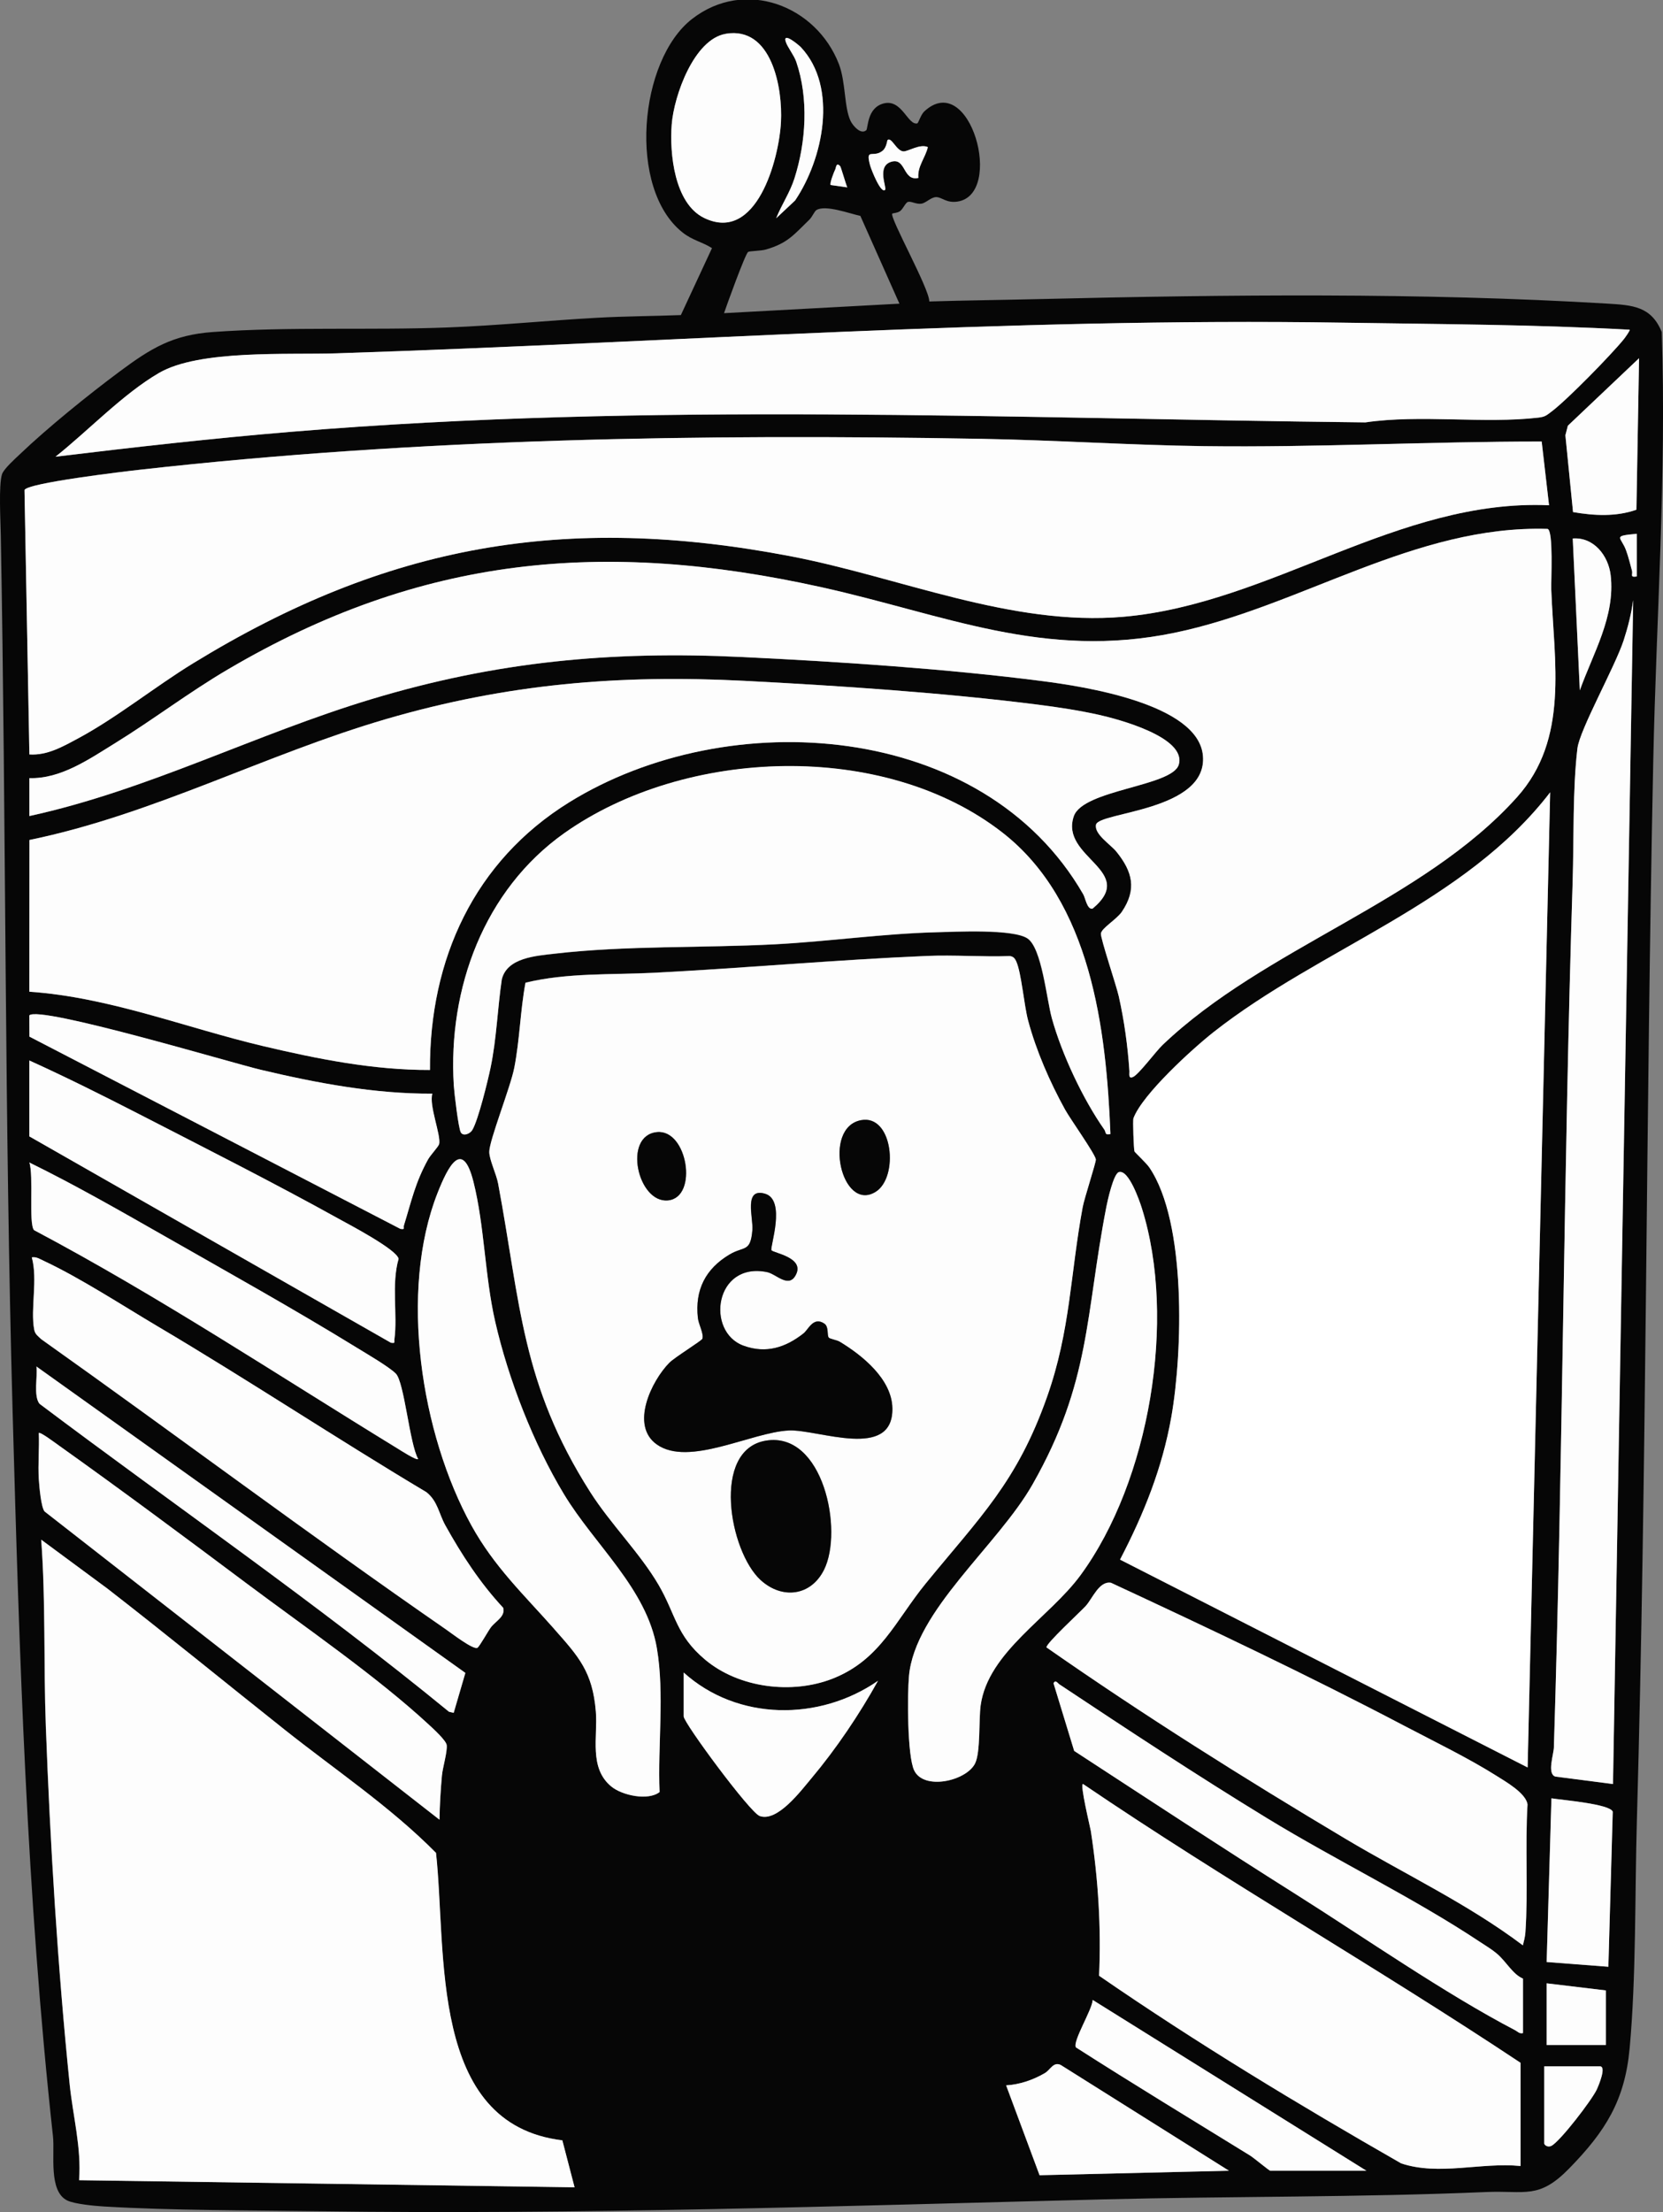 <svg viewBox="0 0 295.93 393.36" xmlns="http://www.w3.org/2000/svg" data-sanitized-data-name="Livello 1" data-name="Livello 1" id="Livello_1">
  <rect x="0" y="0" width="295.93" height="393.36" fill="#808080" stroke="none"/>
  <defs>
    <style>
      .cls-1 {
        fill: #060606;
      }

      .cls-2 {
        fill: #fff;
      }

      .cls-3 {
        fill: #fdfdfd;
      }
    </style>
  </defs>
  <path d="M154.13,23.19c.38-.32.09-3.96,3.06-4.78,3.28-.91,4.32,3.87,6.02,3.54.23-.05.63-1.54,1.26-2.13,8.13-7.57,14.33,14.79,5.89,16.03-1.96.29-2.73-.79-3.76-.8-.93,0-1.8,1.04-2.64,1.17-.92.14-1.81-.47-2.37-.32-.46.13-.83,1.15-1.38,1.61-.41.35-1.38.41-1.43.47-.53.66,6.59,13.31,6.59,15.63,6.6-.2,13.2-.27,19.8-.43,33-.79,67.91-1.17,100.83.81,4.49.27,7.85.46,9.71,5.06.86,25.43-.98,50.83-1.51,76.15-1.33,62.89-1.15,125.73-2.92,188.61-.37,13-.11,27.7-1.29,40.48-.86,9.27-4.32,14.73-10.75,21.31-5.43,5.56-7.78,3.9-14.79,4.2-22.51.96-45.35.74-67.89,1.3-46.68,1.17-93.28,2.76-140.1,2.11-12.21-.17-25.84-.12-37.97-.84-1.58-.09-5.24-.43-6.53-1.07-3.37-1.66-2.19-8.25-2.53-11.39-4.69-42.77-5.99-85.68-7.18-128.66C.81,199.29,1.09,147.11.14,95.15c-.04-2.45-.4-8.85.21-10.8.29-.94,2.36-2.79,3.18-3.57,4.98-4.75,12.21-10.59,17.77-14.72s9.43-6.51,16.6-7.02c13.65-.98,28.03-.28,41.8-.81,8.84-.34,17.71-1.23,26.54-1.72,4.95-.28,9.97-.29,14.92-.48l5.54-11.91c-1.82-1.14-3.47-1.37-5.25-2.79-9.81-7.8-7.76-30.6,1.69-37.95s22.14-2.35,26.14,8.01c1.24,3.22.92,7.74,2.09,10.14.43.87,1.81,2.44,2.75,1.65ZM129.14,6.01c-5.63.95-9.21,11.1-9.61,16.12s.47,14.05,5.77,16.62c9.33,4.52,13.31-10.4,13.67-17.01.33-6.1-1.64-17.12-9.83-15.74ZM138.12,38.81l3.37-3.16c4.98-7.37,7.69-20.09,1.06-27.22-.38-.4-3.27-2.83-2.74-1.05.29.97,1.48,2.42,1.88,3.6,2.23,6.5,1.76,14.25-.32,20.75-.81,2.52-2.28,4.65-3.25,7.08ZM165.11,26.16c-1.4-.65-3.56.82-4.36.76-1.25-.1-2.07-2.6-2.81-2.02-.08.06-.16,1.3-.86,1.89-1.69,1.42-3.14-.66-2.23,2.67.19.7,1.92,5.09,2.66,4.29.34-.36-1.59-4.25,1.15-5,2.58-.7,1.97,3.51,4.76,2.89-.2-2.05,1.26-3.6,1.69-5.48ZM149.5,29.53c-.74-.73-.71.29-.87.6-.2.39-1.04,2.51-.81,2.77l2.95.42c-.26-.59-1.13-3.65-1.27-3.79ZM160.05,54l-6.95-15.61c-1.88-.39-6.2-2.02-7.81-1.04-.36.22-.76,1.22-1.25,1.7-2.77,2.67-3.82,4.18-7.75,5.32-.89.26-2.86.25-3.16.43-.5.3-3.82,9.5-4.29,10.89l31.22-1.69ZM289.99,58.64c-16.95-.93-33.86-.99-50.85-1.25-60.25-.95-119.21,3.51-179.3,5.45-8.68.28-24.37-.68-31.54,3.48-6.39,3.71-12.6,10.28-18.43,14.9,13.94-1.69,27.96-3.27,41.97-4.43,63.94-5.31,127.1-2.38,191.12-1.67,9.72-1.44,21.17.28,30.79-.85,1.21-.14,1.42-.39,2.32-1.06,2.75-2.05,10.6-10.08,12.87-12.87.22-.27,1.18-1.59,1.04-1.69ZM291.2,90.64l.47-26.94-12.67,12-.44,1.7,1.36,13.66c3.74.65,7.64.86,11.28-.42ZM274.34,78.51c-20.05-.01-39.99,1.08-60.09.82-13.14-.17-26.49-1.07-39.62-1.3-50.02-.89-100.05-.09-149.78,5.5-2.34.26-20.3,2.37-20.49,3.63l.87,46.99c3.19.21,6.04-1.44,8.72-2.88,6.87-3.69,13.65-9.18,20.42-13.33,34.45-21.1,66.19-26.71,106.29-19.04,19.41,3.71,39.29,12.51,59.26,10.77,26.23-2.28,48.82-21.01,75.73-19.83l-1.31-11.34ZM5.22,138.37v6.75c21.03-4.58,40.29-14.59,60.85-20.78,22.31-6.72,42.64-8.61,65.94-7.5,17.08.81,36.62,2.11,53.51,4.29,7.19.93,27.7,4,28.53,13.24.89,9.88-18.52,10-19.02,12.28-.37,1.69,2.6,3.53,3.62,4.8,2.88,3.56,3.67,6.7.98,10.69-.9,1.34-3.64,2.91-3.73,3.88-.09.85,2.74,9.2,3.18,11.17.99,4.4,1.6,8.82,1.89,13.3.03.46-.23,1.4.63,1.04,1.01-.42,4.07-4.55,5.27-5.7,18.23-17.39,46.32-25.4,63.08-44.07,9.29-10.36,6.58-23.97,6.09-36.9-.06-1.58.41-10.51-.66-10.8-23.65-.71-43.84,13.79-66.32,18.46-23.33,4.85-40.94-3.24-62.93-8.1-38.78-8.58-71.28-5.54-105.61,14.64-6.93,4.07-13.33,8.97-20.16,13.17-4.56,2.81-9.58,6.31-15.15,6.15ZM291.26,94.92c-4.47.41-2.78.51-1.9,2.95.44,1.21.71,2.38,1.05,3.61.19.68-.46,1.24.85,1.03v-7.59ZM281.13,122.76c2.37-6.62,6.33-13.12,5.49-20.46-.4-3.48-3.01-6.83-6.75-6.54l1.26,27ZM287.04,317.25l3.59-210.52c-.33,2.43-.94,4.83-1.7,7.16-1.53,4.67-7.82,15.86-8.22,19.2-.86,7.13-.62,16.23-.85,23.62-1.62,51.28-1.73,102.7-3.34,154.02-.04,1.26-1.26,4.72.26,5.19l10.27,1.33ZM76.52,190.27c-.11-19.69,7.9-37.14,24.76-47.59,28.36-17.57,73.7-14.49,91.49,16.35.4.69.68,2.77,1.66,2.55,8.12-6.76-5.88-9.04-3.34-16.43,1.63-4.76,17.56-5.31,18.68-9.18,1.42-4.89-10.89-8.11-14.19-8.85-3.54-.79-7.24-1.36-10.84-1.81-16.57-2.11-35.55-3.38-52.29-4.24-22.29-1.14-42.28.55-63.7,6.79s-41.53,17-63.5,21.51l-.02,26.98c14.26.98,27.76,6.4,41.59,9.67,9.74,2.3,19.64,4.28,29.71,4.25ZM197.6,201.65c-.75-18.7-3.45-41.28-19.2-53.56-21.12-16.47-56.49-15.11-77.96.07-14.29,10.1-20.75,27.62-19.69,44.85.08,1.3.82,7.62,1.25,8.38.41.72,1.61.3,2.05-.43,1.05-1.73,2.77-8.79,3.25-11.09,1.08-5.2,1.23-10.48,2-15.71.95-3.83,6.03-4.16,9.38-4.55,12.76-1.48,26.36-1,39.25-1.67,9.51-.5,19.1-1.89,28.65-2.14,3.48-.09,13.75-.57,16.25,1.09s3.4,10.79,4.35,14.21c1.77,6.38,5.52,14.37,9.33,19.79.35.5.02,1.03,1.09.79ZM271.84,314.3l4.01-173.4c-15.2,19.78-40.93,27.71-59.89,42.63-3.77,2.97-12.64,11.04-14.26,15.31-.15.4.05,5.55.18,5.91.06.18,2.11,2.07,2.64,2.85,6.66,9.77,5.92,33,3.92,44.35-1.61,9.11-4.89,17.25-9.13,25.39l72.53,36.96ZM93.5,174.76c-.92,4.95-1.01,10.09-1.99,15.1-.67,3.46-4.46,12.92-4.45,14.96,0,1.39,1.25,3.92,1.57,5.61,4,21.36,4.13,35.63,16.4,54.89,3.63,5.7,8.86,10.86,12.17,16.52,3.06,5.25,3.09,8.91,8.25,13.26,6.03,5.08,15.52,6.24,22.78,3.36,8.42-3.34,11.14-10.33,16.47-16.86,9.68-11.85,16.26-18.04,21.62-33.23,4.17-11.83,4.13-21.88,6.34-33.74.29-1.54,2.41-8.03,2.34-8.47-.16-1.03-4.58-7.22-5.49-8.88-2.67-4.85-5.12-10.44-6.56-15.8-.74-2.76-1.18-8.47-2.12-10.54-.24-.53-.54-.9-1.17-.94-4.91.17-9.88-.22-14.78-.02-16.13.68-32.39,2.17-48.48,2.99-7.64.39-15.42-.04-22.91,1.77ZM76.94,194.48c-10.28.06-20.6-1.89-30.56-4.25-5.1-1.21-39.36-11.47-41.17-9.67l.02,3.78,66.01,34.18c.93.15.49-.15.63-.61,1.36-4.4,2-7.59,4.3-11.75.44-.79,1.83-2.24,1.96-2.71.4-1.5-1.84-6.87-1.2-8.98ZM5.22,188.58v13.5l64.34,36.7c.86.11.55-.03.63-.62.58-4.4-.57-9.76.74-14.3-.3-1.64-8.76-6.07-10.58-7.08-11.57-6.41-23.92-12.65-35.71-18.71-6.4-3.29-12.86-6.51-19.42-9.48ZM98.62,289.67c4.39,4.95,6.85,7.62,7.42,14.72.36,4.46-1.27,9.98,2.74,13.29,1.95,1.61,6.59,2.58,8.6.99-.35-8.27.9-17.43-.48-25.56-1.8-10.6-11.04-18.32-16.51-27.36s-9.92-20.49-12.27-30.76c-1.86-8.14-1.9-17.04-3.86-24.83s-4.59-2.59-6.37,1.93c-6.94,17.54-2.96,42.94,6.01,59.18,4.06,7.34,9.3,12.26,14.73,18.4ZM74.41,259.45c-1.53-2.68-2.46-13.72-3.99-15.2-1.3-1.26-5.13-3.48-6.85-4.54-11.1-6.83-23.08-13.51-34.44-19.98-7.86-4.49-15.8-9.02-23.91-13,.79,2.27-.17,10.9.84,12.03,22.22,11.77,43.17,25.66,64.59,38.77.54.33,3.47,2.23,3.76,1.93ZM199.11,208.43c-.97.29-2.03,5.08-2.24,6.21-3.76,19.3-2.75,31.09-13.12,49.32-6.2,10.91-20.96,22.44-22,34.11-.29,3.23-.32,14.17.93,16.77,1.73,3.58,9.23,1.88,10.82-1.22,1.01-1.98.64-7.81,1.01-10.38,1.34-9.49,12.24-15.57,17.78-23.14,12.27-16.73,17.14-45.49,10.9-65.25-.41-1.3-2.35-6.93-4.08-6.41ZM5.65,223.59c1.1,3.94-.27,9.16.43,12.86.16.86.7,1.15,1.25,1.7,24.08,17.08,47.73,34.81,72.01,51.6.95.65,4.91,3.72,5.62,3.27.38-.24,1.84-2.88,2.35-3.58.84-1.15,2.66-1.95,2.22-3.53-4.1-4.4-7.37-9.4-10.28-14.64-1.17-2.1-1.35-4.31-3.37-5.91-16.06-9.58-31.66-19.93-47.76-29.45-6.27-3.71-13.9-8.69-20.36-11.7-.7-.32-1.29-.75-2.12-.61ZM82.81,297.48L6.49,243c.23,1.77-.56,5.24.55,6.63,24.28,18.26,49.34,35.49,72.86,54.76l.84.2,2.08-7.11ZM78.2,323.58c.04-2.59.2-5.22.43-7.8.13-1.44,1.01-4.29.85-5.46-.11-.82-2.4-2.91-3.17-3.62-9.23-8.55-22.09-17.39-32.33-25.04-11.07-8.28-22.31-16.63-33.57-24.65-.45-.32-3.28-2.45-3.51-2.18.11,2.72-.17,5.5,0,8.22.08,1.33.39,4.96,1.02,5.73l70.27,54.81ZM100.07,380.6c-23.86-2.86-20.57-33.55-22.5-51.12-8.11-8.2-17.85-14.69-26.99-21.95-10.5-8.34-20.89-16.83-31.49-25.05l-11.77-8.69c.81,10.98.42,22.11.82,33.13.77,20.91,2.11,42.83,4.24,63.68.58,5.72,2.12,11.3,1.68,17.09l88.17,1.26-2.18-8.36ZM271,345.94c.19-.78.39-1.48.45-2.3.5-7.31-.07-15.38.38-22.78-.31-1.99-3.8-3.98-5.49-5.05-4.98-3.15-11.13-6.13-16.41-8.9-17.13-8.99-34.67-17.3-52.22-25.45-2.12-.37-3.29,2.81-4.53,4.16-1,1.08-7.08,6.68-6.95,7.33,17.24,12.03,35.18,23.3,53.28,34.08,10.51,6.26,21.74,11.55,31.5,18.91ZM121.66,297.42v7.8c0,1.14,11.78,17.07,13.52,17.71,3.16,1.15,7.38-4.53,9.25-6.75,4.4-5.23,8.49-11.32,11.81-17.29-10.41,7.21-25.01,7.18-34.58-1.47ZM271.01,351.84c-1.83-.77-2.96-3.02-4.64-4.44-.91-.77-2-1.41-2.99-2.07-11.73-7.8-25.66-14.55-37.9-22.01s-24.75-15.7-36.95-23.8c-.32-.21-.68-.9-1.06-.21l3.68,12.04c13.1,8.53,26.16,17.13,39.4,25.46,12.14,7.65,26.63,17.73,39.07,24.21.47.25.74.66,1.39.51v-9.7ZM270.58,385.17v-18.35c-25.61-17.02-52.38-32.29-77.84-49.57-.66-.21,1.27,7.75,1.37,8.34,1.32,8.55,1.85,17.16,1.47,25.75,17.38,11.97,35.43,22.88,53.75,33.36,6.71,2.26,14.25-.23,21.25.47ZM286.2,349.74l.78-27.58c-.47-1.39-9.21-2.09-10.91-2.38l-.85,29.11,10.97.84ZM285.77,353.95l-10.55-1.27v10.97h10.55v-9.7ZM243.16,386.02l-48.72-30.38c-.03,1.67-3.63,7.41-2.98,8.44,10.24,6.56,20.64,12.85,30.99,19.23.77.48,3.4,2.71,3.62,2.71h17.09ZM218.69,386.01l-29.94-18.81c-1.33-.61-1.82.87-2.82,1.45-2.07,1.21-4.47,2.04-6.89,2.18l5.95,15.98,33.7-.8ZM274.8,367.45v13.71c0,.28.63.76,1.27.43,1.57-.81,7.25-8.21,8.09-10.05.31-.68,1.76-4.09.55-4.09h-9.91Z" class="cls-1"></path>
  <path d="M93.5,174.76c7.49-1.81,15.27-1.38,22.91-1.77,16.09-.82,32.36-2.31,48.48-2.99,4.91-.21,9.87.19,14.78.02.63.05.93.41,1.17.94.93,2.07,1.38,7.78,2.12,10.54,1.43,5.36,3.88,10.95,6.56,15.8.91,1.66,5.33,7.85,5.49,8.88.07.43-2.06,6.92-2.34,8.47-2.21,11.86-2.16,21.92-6.34,33.74-5.36,15.19-11.94,21.38-21.62,33.23-5.33,6.53-8.05,13.52-16.47,16.86-7.26,2.88-16.75,1.71-22.78-3.36-5.17-4.35-5.19-8.01-8.25-13.26-3.3-5.66-8.54-10.82-12.17-16.52-12.27-19.27-12.4-33.54-16.4-54.89-.32-1.69-1.57-4.22-1.57-5.61,0-2.05,3.78-11.51,4.45-14.96.98-5.01,1.06-10.15,1.99-15.1ZM153.2,199.2c-6.9,1.34-3.44,16.45,2.6,12.75,4.21-2.58,3.11-13.86-2.6-12.75ZM116.91,201.32c-6.14.6-3.46,12.69,1.97,12.14s3.47-12.68-1.97-12.14ZM137.27,222.32c-.33-.43,2.73-8.9-1.15-10.04s-2.06,4.3-2.24,6.46c-.33,4.04-1.48,2.81-4.08,4.36-4.23,2.53-6.17,6.25-5.62,11.26.13,1.16,1.09,2.82.8,3.72-.11.35-4.92,3.29-5.88,4.27-3.19,3.24-7,11.14-2.24,14.51,5.71,4.05,16.87-2.19,23.55-2.48,5.16-.22,18.56,5.4,18.38-3.97-.1-5.15-5.35-9.38-9.34-11.79-.54-.33-1.81-.51-1.99-.76-.34-.47.06-1.92-.79-2.49-1.96-1.3-2.83,1.07-3.69,1.75-3.2,2.52-6.67,3.64-10.67,2.19-6.8-2.47-5.14-15.02,4.22-13.08,1.59.33,3.91,3.06,5.16.32,1.35-2.95-4.06-3.72-4.43-4.22ZM136.32,256.18c-9.77,1.59-6.54,19.73-.95,24.8,3.82,3.47,8.93,2.85,11.27-1.83,3.49-6.99-.16-24.61-10.31-22.97Z" class="cls-3"></path>
  <path d="M271.84,314.3l-72.53-36.96c4.24-8.14,7.52-16.28,9.13-25.39,2-11.34,2.74-34.58-3.92-44.35-.53-.78-2.57-2.67-2.64-2.85-.13-.36-.33-5.51-.18-5.91,1.62-4.27,10.49-12.34,14.26-15.31,18.96-14.92,44.69-22.85,59.89-42.63l-4.01,173.4Z" class="cls-2"></path>
  <path d="M5.22,138.37c5.58.16,10.59-3.34,15.15-6.15,6.82-4.2,13.23-9.1,20.16-13.17,34.32-20.18,66.82-23.22,105.61-14.64,21.99,4.87,39.61,12.95,62.93,8.1,22.47-4.67,42.67-19.17,66.32-18.46,1.08.29.6,9.22.66,10.8.49,12.93,3.2,26.55-6.09,36.9-16.76,18.68-44.85,26.68-63.08,44.07-1.21,1.15-4.26,5.27-5.27,5.7-.86.36-.6-.58-.63-1.04-.3-4.49-.91-8.9-1.89-13.3-.44-1.96-3.26-10.31-3.18-11.17.1-.96,2.83-2.54,3.73-3.88,2.7-3.99,1.9-7.13-.98-10.69-1.02-1.26-3.99-3.11-3.62-4.8.49-2.28,19.91-2.4,19.02-12.28-.83-9.24-21.34-12.31-28.53-13.24-16.89-2.18-36.43-3.48-53.51-4.29-23.3-1.11-43.64.78-65.94,7.5-20.56,6.19-39.82,16.2-60.85,20.78v-6.75Z" class="cls-3"></path>
  <path d="M274.34,78.51l1.31,11.34c-26.91-1.18-49.5,17.55-75.73,19.83-19.96,1.74-39.84-7.06-59.26-10.77-40.1-7.67-71.85-2.06-106.29,19.04-6.78,4.15-13.55,9.63-20.42,13.33-2.69,1.44-5.53,3.1-8.72,2.88l-.87-46.99c.2-1.26,18.16-3.37,20.49-3.63,49.73-5.59,99.77-6.39,149.78-5.5,13.13.23,26.48,1.13,39.62,1.3,20.1.26,40.04-.83,60.09-.82Z" class="cls-3"></path>
  <path d="M100.07,380.6l2.18,8.36-88.17-1.26c.44-5.79-1.1-11.37-1.68-17.09-2.13-20.85-3.47-42.78-4.24-63.68-.41-11.02-.01-22.16-.82-33.13l11.77,8.69c10.6,8.22,20.98,16.71,31.49,25.05,9.14,7.26,18.88,13.75,26.99,21.95,1.94,17.57-1.36,48.26,22.5,51.12Z" class="cls-3"></path>
  <path d="M76.52,190.27c-10.08.03-19.97-1.95-29.71-4.25-13.82-3.27-27.33-8.69-41.59-9.67l.02-26.98c21.97-4.51,42.02-15.25,63.5-21.51s41.4-7.93,63.7-6.79c16.74.86,35.72,2.13,52.29,4.24,3.6.46,7.3,1.02,10.84,1.81,3.3.74,15.61,3.96,14.19,8.85-1.12,3.88-17.05,4.43-18.68,9.18-2.53,7.39,11.46,9.67,3.34,16.43-.97.22-1.26-1.86-1.66-2.55-17.78-30.84-63.13-33.92-91.49-16.35-16.86,10.45-24.87,27.91-24.76,47.59Z" class="cls-3"></path>
  <path d="M197.6,201.65c-1.08.24-.74-.29-1.09-.79-3.81-5.42-7.56-13.4-9.33-19.79-.95-3.42-1.73-12.48-4.35-14.21s-12.76-1.18-16.25-1.09c-9.55.25-19.14,1.64-28.65,2.14-12.88.68-26.49.19-39.25,1.67-3.34.39-8.43.71-9.38,4.55-.78,5.23-.92,10.52-2,15.71-.48,2.3-2.2,9.36-3.25,11.09-.44.73-1.64,1.15-2.05.43-.43-.76-1.17-7.08-1.25-8.38-1.06-17.23,5.4-34.74,19.69-44.85,21.47-15.18,56.83-16.54,77.96-.07,15.75,12.28,18.46,34.87,19.2,53.56Z" class="cls-3"></path>
  <path d="M270.58,385.17c-7-.7-14.54,1.78-21.25-.47-18.32-10.48-36.37-21.39-53.75-33.36.39-8.59-.15-17.2-1.47-25.75-.09-.59-2.03-8.55-1.37-8.34,25.46,17.28,52.23,32.55,77.84,49.57v18.35Z" class="cls-3"></path>
  <path d="M287.04,317.25l-10.27-1.33c-1.51-.48-.29-3.94-.26-5.19,1.61-51.32,1.72-102.74,3.34-154.02.23-7.38-.01-16.49.85-23.62.4-3.34,6.69-14.53,8.22-19.2.76-2.33,1.37-4.73,1.7-7.16l-3.59,210.52Z" class="cls-3"></path>
  <path d="M271,345.94c-9.76-7.36-20.99-12.65-31.5-18.91-18.1-10.78-36.04-22.05-53.28-34.08-.14-.65,5.95-6.25,6.95-7.33,1.24-1.35,2.41-4.53,4.53-4.16,17.54,8.15,35.09,16.46,52.22,25.45,5.28,2.77,11.43,5.75,16.41,8.9,1.7,1.07,5.18,3.07,5.49,5.05-.45,7.4.13,15.47-.38,22.78-.06.82-.26,1.52-.45,2.3Z" class="cls-3"></path>
  <path d="M98.62,289.67c-5.43-6.13-10.67-11.05-14.73-18.4-8.97-16.25-12.94-41.64-6.01-59.18,1.79-4.52,4.39-9.8,6.37-1.93s2,16.68,3.86,24.83c2.35,10.27,6.82,21.75,12.27,30.76s14.71,16.76,16.51,27.36c1.38,8.12.13,17.28.48,25.56-2.01,1.59-6.65.62-8.6-.99-4.01-3.3-2.38-8.83-2.74-13.29-.58-7.1-3.04-9.77-7.42-14.72Z" class="cls-3"></path>
  <path d="M199.11,208.43c1.73-.52,3.67,5.1,4.08,6.41,6.23,19.76,1.36,48.53-10.9,65.25-5.55,7.57-16.44,13.65-17.78,23.14-.36,2.57,0,8.41-1.01,10.38-1.58,3.1-9.09,4.8-10.82,1.22-1.25-2.6-1.22-13.55-.93-16.77,1.04-11.67,15.8-23.2,22-34.11,10.37-18.23,9.36-30.02,13.12-49.32.22-1.12,1.27-5.91,2.24-6.21Z" class="cls-3"></path>
  <path d="M5.65,223.59c.84-.14,1.43.29,2.12.61,6.46,3.01,14.09,7.99,20.36,11.7,16.09,9.52,31.7,19.87,47.76,29.45,2.01,1.6,2.2,3.82,3.37,5.91,2.92,5.24,6.18,10.24,10.28,14.64.44,1.58-1.38,2.38-2.22,3.53-.51.7-1.98,3.34-2.35,3.58-.71.45-4.67-2.62-5.62-3.27-24.28-16.79-47.94-34.52-72.01-51.6-.55-.55-1.09-.84-1.25-1.7-.7-3.7.67-8.92-.43-12.86Z" class="cls-3"></path>
  <path d="M78.2,323.58L7.93,268.77c-.62-.78-.93-4.41-1.02-5.73-.17-2.72.11-5.5,0-8.22.23-.26,3.06,1.87,3.51,2.18,11.26,8.01,22.5,16.37,33.57,24.65,10.24,7.66,23.1,16.49,32.33,25.04.77.71,3.06,2.8,3.17,3.62.15,1.18-.73,4.02-.85,5.46-.23,2.58-.39,5.21-.43,7.8Z" class="cls-3"></path>
  <path d="M5.22,188.58c6.55,2.97,13.02,6.2,19.42,9.48,11.79,6.06,24.15,12.3,35.71,18.71,1.83,1.01,10.28,5.44,10.58,7.08-1.31,4.55-.16,9.9-.74,14.3-.08.59.23.73-.63.62L5.22,202.08v-13.5Z" class="cls-3"></path>
  <path d="M76.94,194.48c-.64,2.1,1.6,7.48,1.2,8.98-.13.47-1.52,1.92-1.96,2.71-2.3,4.16-2.94,7.35-4.3,11.75-.14.46.3.75-.63.61L5.24,184.34l-.02-3.78c1.81-1.8,36.06,8.47,41.17,9.67,9.95,2.36,20.28,4.31,30.56,4.25Z" class="cls-3"></path>
  <path d="M271.01,351.84v9.7c-.65.15-.92-.26-1.39-.51-12.44-6.48-26.93-16.56-39.07-24.21-13.23-8.33-26.3-16.93-39.4-25.46l-3.68-12.04c.37-.68.74,0,1.06.21,12.2,8.1,24.45,16.17,36.95,23.8s26.17,14.21,37.9,22.01c1,.66,2.08,1.3,2.99,2.07,1.67,1.41,2.8,3.66,4.64,4.44Z" class="cls-3"></path>
  <path d="M74.41,259.45c-.29.3-3.22-1.6-3.76-1.93-21.42-13.11-42.37-27-64.59-38.77-1-1.12-.04-9.76-.84-12.03,8.11,3.98,16.04,8.52,23.91,13,11.36,6.48,23.34,13.15,34.44,19.98,1.72,1.06,5.55,3.28,6.85,4.54,1.53,1.48,2.46,12.53,3.99,15.2Z" class="cls-3"></path>
  <path d="M82.81,297.48l-2.08,7.11-.84-.2c-23.52-19.27-48.57-36.5-72.86-54.76-1.11-1.39-.31-4.86-.55-6.63l76.32,54.48Z" class="cls-3"></path>
  <path d="M129.14,6.01c8.2-1.39,10.16,9.64,9.83,15.74-.36,6.62-4.35,21.53-13.67,17.01-5.3-2.57-6.17-11.46-5.77-16.62s3.97-15.17,9.61-16.12Z" class="cls-3"></path>
  <path d="M218.69,386.01l-33.7.8-5.95-15.98c2.42-.14,4.82-.97,6.89-2.18,1-.58,1.49-2.06,2.82-1.45l29.94,18.81Z" class="cls-3"></path>
  <path d="M243.16,386.02h-17.09c-.23,0-2.85-2.23-3.62-2.71-10.35-6.38-20.75-12.68-30.99-19.23-.65-1.03,2.94-6.77,2.98-8.44l48.72,30.38Z" class="cls-3"></path>
  <path d="M121.66,297.42c9.58,8.65,24.17,8.68,34.58,1.47-3.32,5.97-7.42,12.06-11.81,17.29-1.87,2.22-6.09,7.9-9.25,6.75-1.74-.63-13.52-16.57-13.52-17.71v-7.8Z" class="cls-3"></path>
  <path d="M286.2,349.74l-10.97-.84.85-29.11c1.7.29,10.44.99,10.91,2.38l-.78,27.58Z" class="cls-3"></path>
  <path d="M291.2,90.64c-3.63,1.28-7.53,1.07-11.28.42l-1.36-13.66.44-1.7,12.67-12-.47,26.94Z" class="cls-3"></path>
  <path d="M281.13,122.76l-1.26-27c3.75-.29,6.35,3.06,6.75,6.54.84,7.34-3.13,13.84-5.49,20.46Z" class="cls-3"></path>
  <polygon points="285.77 353.95 285.77 363.66 275.22 363.66 275.22 352.69 285.77 353.95" class="cls-3"></polygon>
  <path d="M274.8,367.45h9.91c1.2,0-.24,3.41-.55,4.09-.84,1.84-6.52,9.24-8.09,10.05-.65.33-1.27-.15-1.27-.43v-13.71Z" class="cls-3"></path>
  <path d="M138.12,38.81c.97-2.43,2.45-4.56,3.25-7.08,2.08-6.51,2.55-14.25.32-20.75-.41-1.19-1.59-2.63-1.88-3.6-.53-1.77,2.37.65,2.74,1.05,6.63,7.13,3.92,19.85-1.06,27.22l-3.37,3.16Z" class="cls-3"></path>
  <path d="M165.11,26.16c-.43,1.88-1.88,3.43-1.69,5.48-2.78.61-2.18-3.6-4.76-2.89-2.74.75-.81,4.63-1.15,5-.74.8-2.47-3.59-2.66-4.29-.91-3.33.54-1.26,2.23-2.67.7-.59.78-1.82.86-1.89.73-.57,1.55,1.92,2.81,2.02.8.06,2.96-1.41,4.36-.76Z" class="cls-3"></path>
  <path d="M291.26,94.92v7.59c-1.3.21-.66-.36-.85-1.03-.34-1.23-.61-2.4-1.05-3.61-.89-2.44-2.58-2.54,1.9-2.95Z" class="cls-3"></path>
  <path d="M149.5,29.53c.14.14,1.01,3.2,1.27,3.79l-2.95-.42c-.23-.26.6-2.38.81-2.77.16-.31.14-1.33.87-.6Z" class="cls-3"></path>
  <path d="M289.99,58.64c.13.1-.82,1.42-1.04,1.69-2.26,2.79-10.12,10.82-12.87,12.87-.9.67-1.11.91-2.32,1.06-9.62,1.13-21.07-.59-30.79.85-64.03-.7-127.19-3.63-191.12,1.67-14.01,1.16-28.03,2.74-41.97,4.43,5.83-4.62,12.03-11.19,18.43-14.9,7.17-4.16,22.86-3.2,31.54-3.48,60.09-1.94,119.05-6.4,179.3-5.45,16.99.27,33.9.32,50.85,1.25Z" class="cls-3"></path>
  <path d="M137.27,222.32c.38.5,5.78,1.27,4.43,4.22-1.25,2.74-3.56.01-5.16-.32-9.36-1.94-11.02,10.62-4.22,13.08,4,1.45,7.47.33,10.67-2.19.87-.68,1.74-3.05,3.69-1.75.85.57.45,2.01.79,2.49.18.25,1.45.43,1.99.76,3.99,2.41,9.24,6.64,9.34,11.79.18,9.37-13.22,3.75-18.38,3.97-6.67.29-17.84,6.53-23.55,2.48-4.76-3.38-.95-11.27,2.24-14.51.97-.98,5.77-3.92,5.88-4.27.29-.9-.68-2.56-.8-3.72-.55-5.01,1.39-8.74,5.62-11.26,2.6-1.55,3.74-.32,4.08-4.36.18-2.16-1.59-7.57,2.24-6.46s.82,9.61,1.15,10.04Z" class="cls-1"></path>
  <path d="M136.32,256.18c10.15-1.65,13.8,15.98,10.31,22.97-2.34,4.68-7.45,5.3-11.27,1.83-5.58-5.07-8.82-23.21.95-24.8Z" class="cls-1"></path>
  <path d="M153.2,199.2c5.71-1.11,6.81,10.17,2.6,12.75-6.04,3.7-9.5-11.42-2.6-12.75Z" class="cls-1"></path>
  <path d="M116.91,201.32c5.44-.53,7.37,11.6,1.97,12.14s-8.11-11.54-1.97-12.14Z" class="cls-1"></path>
</svg>